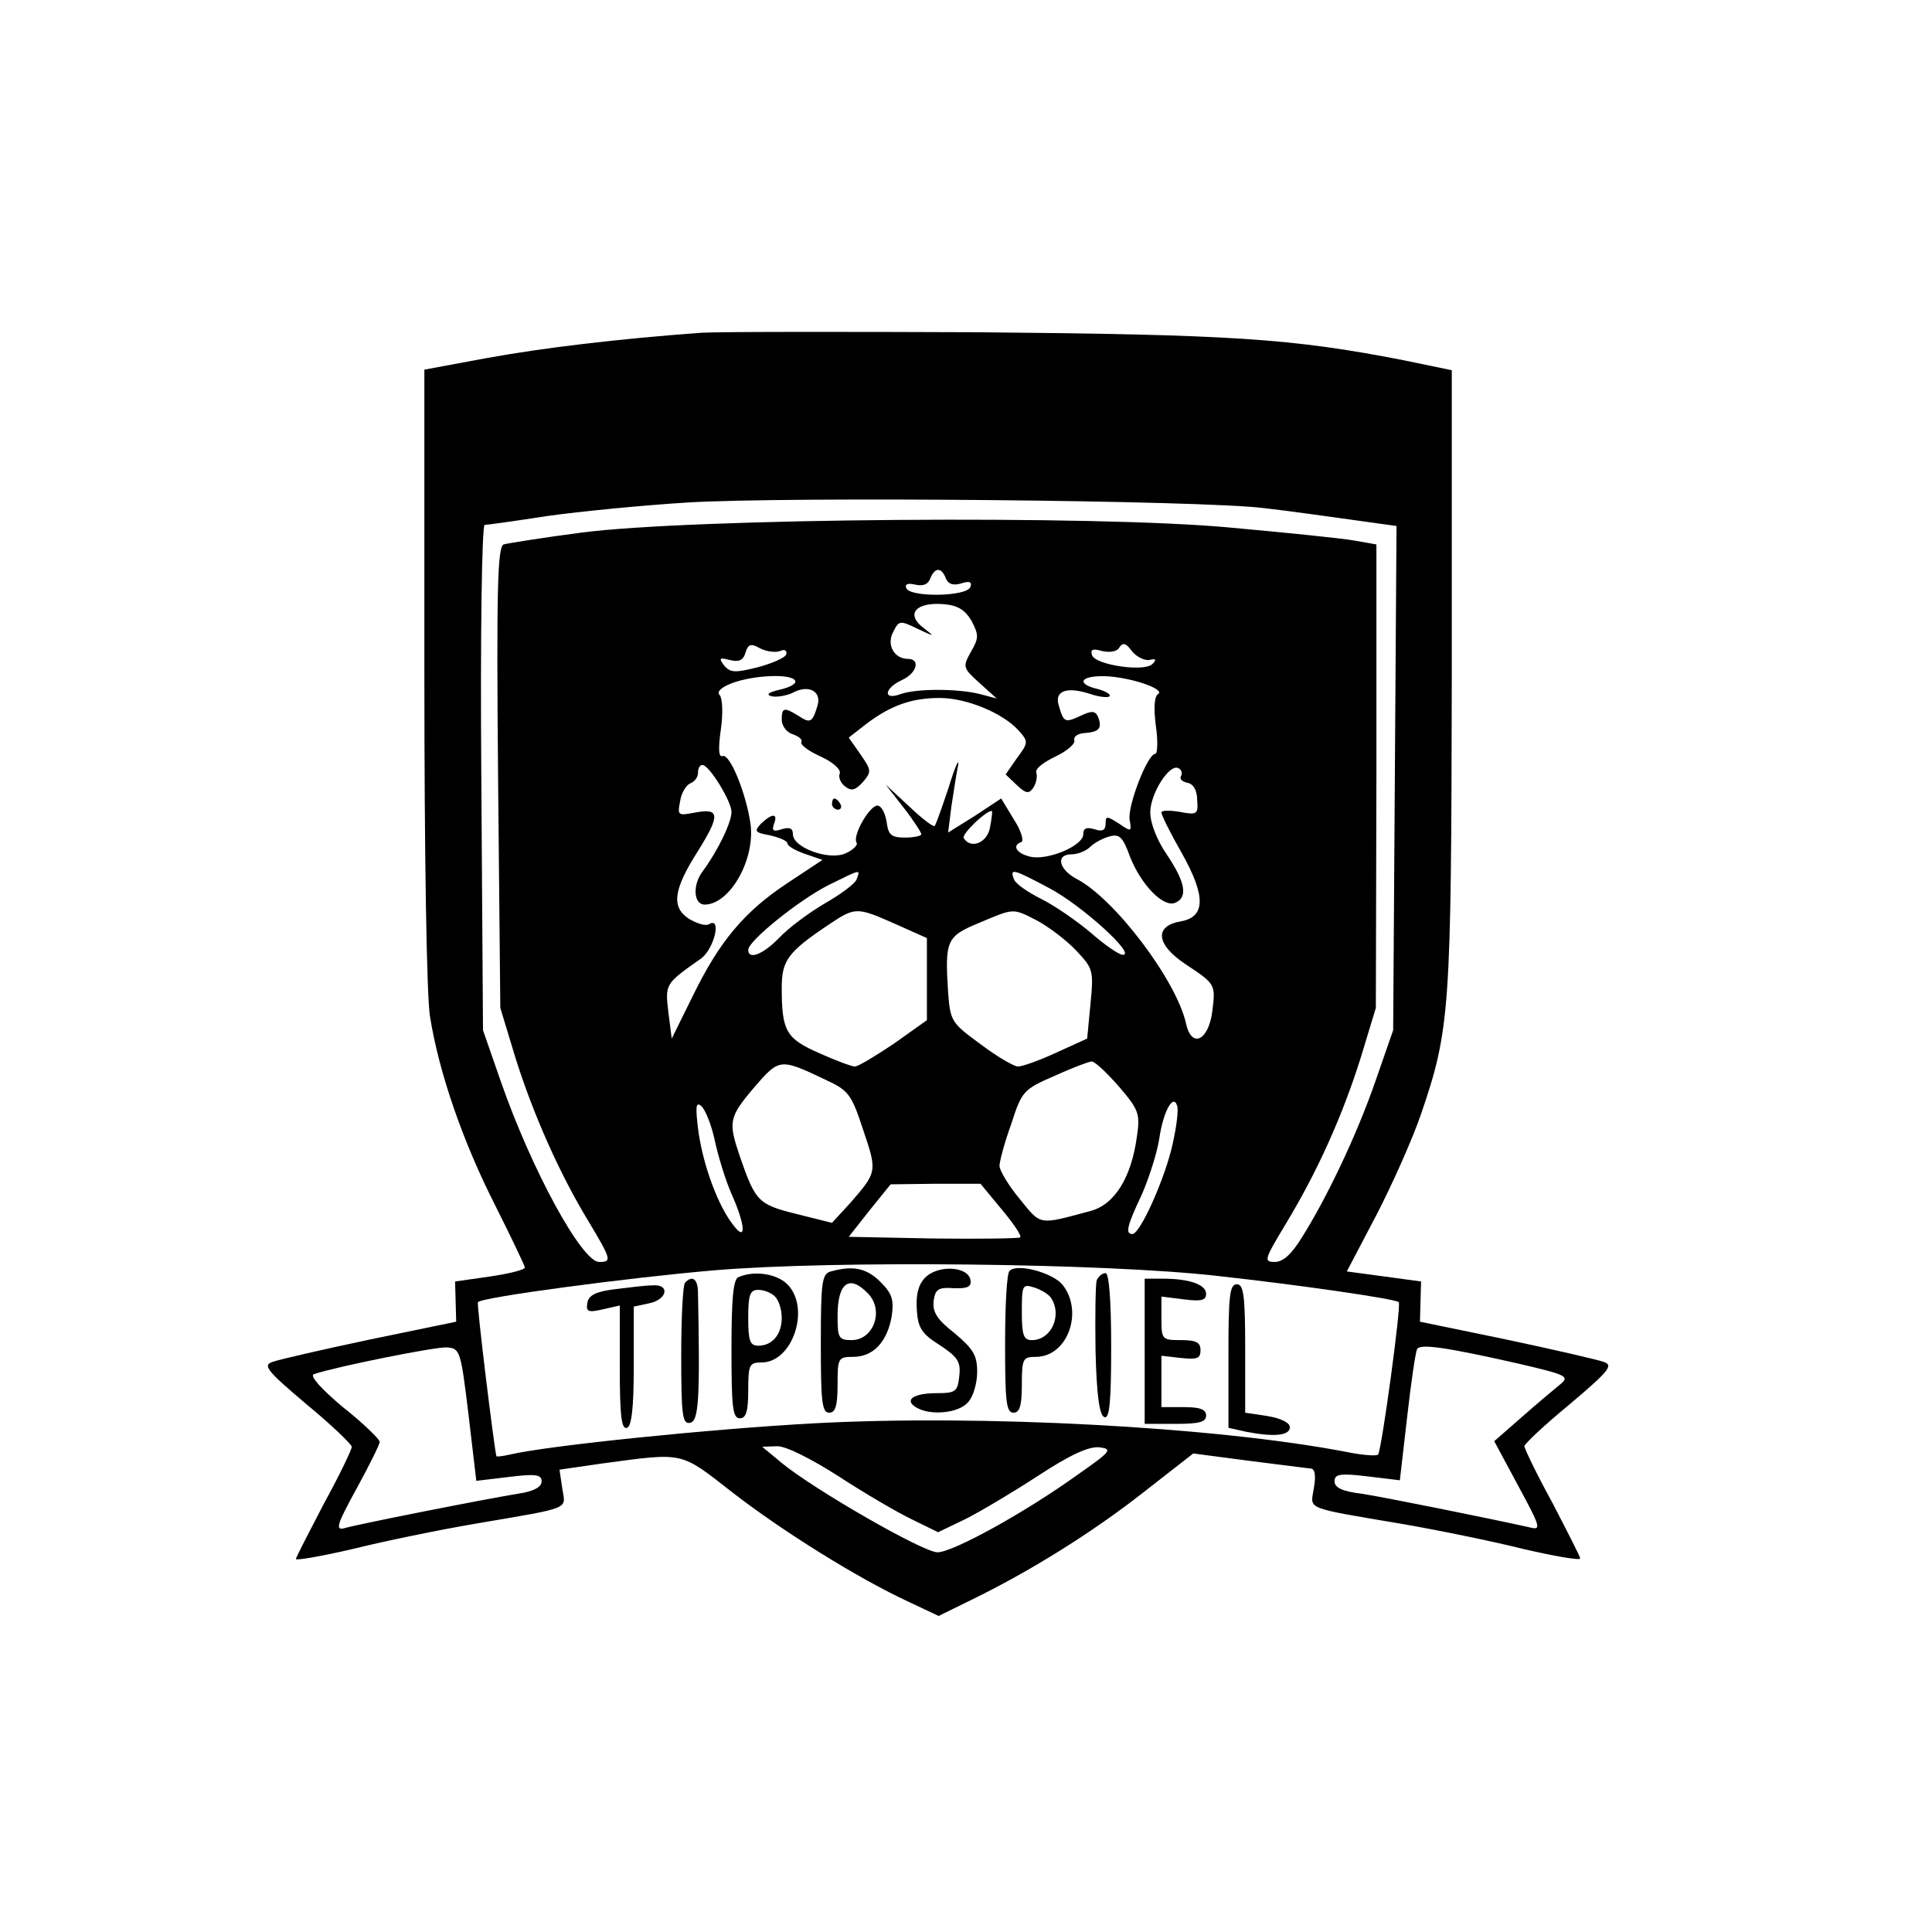 <?xml version="1.0" standalone="no"?>
<!DOCTYPE svg PUBLIC "-//W3C//DTD SVG 20010904//EN"
 "http://www.w3.org/TR/2001/REC-SVG-20010904/DTD/svg10.dtd">
<svg version="1.0" xmlns="http://www.w3.org/2000/svg"
 width="346pt" height="346pt" viewBox="0 0 346 346"
 preserveAspectRatio="xMidYMid meet">
<g transform="translate(0,346) scale(0.1,-0.1)"
fill="#000000" stroke="none">
<path d="M1255 2864 c-150 -11 -282 -27 -382 -45 l-113 -21 0 -547 c0 -321 4
-573 10 -611 16 -101 59 -225 117 -339 29 -58 53 -108 53 -111 0 -4 -28 -11
-62 -16 l-63 -9 1 -36 1 -36 -155 -32 c-85 -18 -163 -36 -174 -40 -18 -6 -10
-16 61 -76 45 -37 81 -72 81 -76 0 -5 -22 -51 -50 -102 -27 -52 -50 -96 -50
-99 0 -3 46 5 102 18 56 14 154 34 218 45 176 30 163 25 157 63 l-5 34 76 11
c149 20 139 22 234 -52 89 -69 225 -154 316 -196 l53 -25 57 28 c105 51 216
120 308 192 l91 71 99 -13 c54 -7 104 -13 111 -14 8 0 10 -12 6 -35 -6 -39
-20 -34 157 -64 64 -11 162 -31 218 -45 56 -13 102 -21 102 -17 0 3 -23 48
-50 100 -28 51 -50 97 -50 101 0 4 36 38 81 75 71 60 79 70 61 76 -11 4 -89
22 -174 40 l-155 32 1 36 1 36 -66 9 -67 9 53 101 c29 56 65 137 80 181 52
152 54 187 55 781 l0 551 -87 18 c-200 39 -308 46 -763 50 -245 1 -467 1 -495
-1z m1009 -314 c44 -5 115 -15 158 -21 l79 -11 -3 -452 -3 -451 -32 -92 c-33
-95 -86 -207 -132 -280 -18 -29 -33 -43 -48 -43 -20 0 -19 4 19 67 57 94 102
194 135 299 l27 89 1 415 0 415 -40 7 c-22 4 -121 14 -220 23 -239 23 -970 17
-1165 -9 -69 -9 -131 -19 -138 -21 -11 -4 -13 -82 -10 -417 l4 -413 27 -89
c32 -102 80 -210 132 -295 40 -67 41 -71 18 -71 -31 0 -121 165 -176 323 l-32
92 -3 453 c-2 252 1 452 6 452 5 0 55 7 113 16 57 8 169 19 249 24 180 11 926
4 1034 -10z m-570 -126 c4 -10 13 -13 27 -9 15 5 20 3 17 -6 -6 -18 -110 -19
-115 -2 -3 7 3 9 16 6 14 -3 23 0 27 11 8 20 20 21 28 0z m46 -76 c13 -25 13
-31 -1 -55 -15 -27 -15 -29 15 -56 l31 -28 -30 8 c-40 10 -114 10 -142 0 -32
-12 -30 10 2 25 27 12 34 38 11 38 -25 0 -39 26 -26 49 10 20 12 20 43 5 32
-15 32 -15 9 3 -30 24 -11 45 38 41 25 -2 38 -10 50 -30z m-343 -54 c8 4 13 1
11 -6 -2 -6 -25 -16 -51 -23 -40 -10 -49 -10 -60 3 -10 13 -9 15 10 10 16 -4
24 -1 28 13 5 16 10 17 26 8 12 -6 27 -8 36 -5z m661 -16 c12 3 14 1 6 -7 -14
-15 -101 -2 -108 15 -4 11 1 13 18 8 14 -3 27 -1 31 7 6 9 12 7 22 -7 8 -10
22 -17 31 -16z m-634 -37 c3 -5 -9 -12 -27 -16 -21 -5 -26 -9 -15 -12 9 -2 26
1 37 6 29 16 53 3 45 -23 -9 -30 -13 -32 -34 -18 -26 16 -30 15 -30 -7 0 -11
9 -23 20 -26 11 -4 18 -10 15 -14 -2 -5 13 -16 35 -26 22 -10 36 -23 34 -30
-3 -6 1 -17 9 -23 11 -9 18 -8 32 7 16 19 16 21 -4 50 l-21 30 32 25 c44 33
81 46 131 46 48 0 113 -27 141 -58 18 -20 18 -22 -3 -50 l-20 -29 20 -19 c17
-16 22 -16 30 -4 5 8 7 20 5 26 -3 7 13 19 34 29 21 10 36 23 34 29 -2 6 5 12
17 13 27 2 33 8 26 28 -5 12 -11 13 -32 3 -28 -13 -30 -12 -39 19 -8 26 15 34
57 20 15 -5 31 -7 34 -4 3 3 -6 9 -21 13 -39 9 -32 24 12 23 44 -1 110 -23 96
-32 -7 -4 -8 -26 -4 -57 4 -27 3 -50 -1 -50 -14 0 -50 -94 -46 -118 4 -22 3
-22 -19 -7 -22 14 -24 14 -24 0 0 -12 -6 -15 -20 -10 -14 4 -20 2 -20 -9 0
-21 -65 -48 -96 -40 -24 6 -32 20 -15 26 5 2 0 20 -13 40 l-23 38 -47 -31 -48
-30 6 48 c4 26 9 59 12 73 2 14 -6 -4 -17 -40 -12 -36 -23 -67 -25 -69 -2 -3
-23 13 -46 35 l-42 39 32 -41 c18 -23 32 -45 32 -48 0 -3 -13 -6 -29 -6 -25 0
-30 5 -33 27 -2 14 -8 28 -15 30 -13 5 -47 -53 -39 -66 3 -4 -6 -13 -19 -19
-30 -14 -95 10 -95 34 0 11 -6 13 -20 9 -15 -5 -18 -3 -14 9 8 20 -3 20 -23 1
-13 -14 -11 -16 16 -21 17 -4 31 -10 31 -14 0 -5 14 -13 31 -19 l32 -11 -62
-41 c-79 -52 -123 -106 -170 -202 l-38 -77 -6 47 c-6 51 -6 51 58 96 24 17 38
76 15 62 -6 -4 -22 1 -37 10 -31 21 -27 52 17 121 40 64 39 77 -4 69 -32 -6
-33 -6 -28 20 2 15 11 29 18 32 8 3 14 11 14 19 0 8 3 14 8 14 12 0 52 -65 52
-84 0 -19 -24 -69 -52 -107 -18 -24 -16 -59 4 -59 45 0 91 81 82 145 -8 55
-37 126 -50 121 -7 -3 -8 13 -3 48 4 28 3 55 -2 61 -6 6 2 14 23 22 39 14 105
17 112 4z m691 -171 c-3 -5 2 -10 12 -12 10 -2 17 -13 17 -31 2 -25 0 -27 -31
-21 -18 3 -33 3 -33 -1 0 -5 16 -37 36 -72 44 -78 43 -115 -1 -123 -48 -8 -45
-41 7 -76 56 -37 55 -37 49 -86 -7 -52 -37 -66 -47 -21 -17 77 -128 224 -196
259 -32 17 -38 44 -9 44 11 0 26 6 33 13 7 7 23 16 35 19 18 5 24 -1 37 -37
20 -50 59 -90 80 -82 24 9 19 37 -14 86 -18 26 -30 57 -30 76 0 34 35 89 51
79 5 -3 7 -9 4 -14z m-342 -92 c-5 -28 -35 -39 -47 -19 -5 7 45 54 51 48 0 -1
-1 -14 -4 -29z m-239 -93 c-3 -8 -29 -27 -57 -43 -29 -17 -65 -44 -81 -61 -29
-30 -56 -41 -56 -22 0 16 92 90 144 116 59 29 57 29 50 10z m346 -16 c58 -31
155 -119 131 -119 -7 0 -33 18 -58 40 -25 21 -64 48 -88 60 -24 12 -46 27 -49
35 -8 21 -2 19 64 -16z m-276 -64 l56 -25 0 -73 0 -74 -59 -42 c-33 -22 -64
-41 -70 -41 -6 0 -35 11 -64 24 -59 26 -67 39 -67 117 0 49 11 64 84 113 48
32 50 32 120 1z m254 6 c20 -11 51 -34 69 -53 30 -32 32 -35 26 -95 l-6 -63
-55 -25 c-30 -14 -61 -25 -69 -25 -7 0 -38 18 -67 40 -52 38 -54 41 -58 92 -6
94 -3 101 55 125 64 27 60 27 105 4z m-379 -285 c41 -19 46 -26 67 -90 25 -74
25 -75 -23 -130 l-33 -36 -64 16 c-68 17 -73 22 -101 103 -21 62 -20 70 26
124 45 52 46 52 128 13z m525 -12 c36 -42 38 -49 32 -90 -10 -73 -40 -122 -84
-133 -93 -25 -87 -26 -126 22 -20 24 -36 51 -36 59 0 8 9 42 21 75 19 59 22
62 77 86 31 14 62 26 67 26 6 0 27 -20 49 -45z m-724 -96 c6 -28 19 -71 30
-96 25 -56 27 -87 4 -57 -28 35 -54 106 -63 167 -6 46 -5 56 5 47 7 -6 18 -33
24 -61z m820 -7 c-13 -60 -58 -161 -72 -161 -13 0 -10 14 17 71 13 30 27 74
31 99 7 49 25 82 32 60 3 -7 -1 -38 -8 -69z m-306 -117 c21 -25 36 -47 33 -50
-2 -2 -72 -3 -156 -2 l-151 3 37 47 38 47 80 1 81 0 38 -46z m386 -119 c145
-16 319 -41 325 -47 5 -4 -31 -267 -37 -273 -3 -3 -29 -1 -58 5 -235 45 -654
67 -952 51 -185 -10 -478 -40 -545 -56 -13 -3 -23 -4 -24 -3 -4 15 -36 274
-33 276 7 9 271 44 423 57 213 18 698 13 901 -10z m-1341 -248 l14 -119 59 7
c48 6 58 4 58 -8 0 -10 -14 -18 -42 -22 -61 -10 -289 -55 -312 -62 -16 -4 -12
8 22 70 23 42 42 80 42 85 0 4 -29 33 -66 62 -38 32 -60 56 -52 59 42 14 217
49 238 48 24 -2 25 -5 39 -120z m1880 91 c90 -21 93 -23 73 -39 -11 -9 -42
-35 -68 -58 l-48 -42 43 -80 c41 -76 42 -80 19 -74 -72 16 -260 54 -300 60
-34 4 -48 11 -48 22 0 13 9 15 59 9 l58 -7 13 113 c7 62 15 117 18 122 5 10
53 3 181 -26z m-1217 -202 c46 -30 104 -64 131 -77 l47 -23 48 23 c26 13 85
48 131 78 58 38 91 53 110 51 24 -3 21 -7 -39 -49 -96 -69 -224 -139 -251
-139 -26 0 -222 113 -279 160 l-35 29 27 1 c16 0 60 -22 110 -54z"/>
<path d="M1490 2020 c0 -5 5 -10 11 -10 5 0 7 5 4 10 -3 6 -8 10 -11 10 -2 0
-4 -4 -4 -10z"/>
<path d="M1488 1183 c-16 -4 -18 -19 -18 -129 0 -104 2 -124 15 -124 11 0 15
12 15 50 0 48 1 50 28 50 36 0 61 27 69 73 4 29 1 40 -20 61 -25 25 -49 30
-89 19z m66 -39 c30 -30 11 -84 -29 -84 -23 0 -25 4 -25 43 0 60 21 75 54 41z"/>
<path d="M1656 1171 c-12 -13 -16 -31 -14 -58 2 -31 9 -42 41 -62 32 -21 38
-30 35 -55 -3 -28 -6 -31 -40 -31 -42 0 -59 -12 -38 -25 25 -16 76 -11 93 8
10 10 17 35 17 55 0 30 -7 41 -40 69 -32 25 -40 38 -38 58 3 21 8 25 36 23 26
-1 32 3 30 15 -5 25 -60 27 -82 3z"/>
<path d="M1808 1184 c-5 -4 -8 -63 -8 -131 0 -103 2 -123 15 -123 11 0 15 12
15 50 0 47 2 50 25 50 57 0 86 81 48 129 -18 22 -82 39 -95 25z m74 -48 c21
-31 1 -76 -34 -76 -15 0 -18 9 -18 51 0 48 1 50 23 43 12 -4 25 -12 29 -18z"/>
<path d="M1323 1173 c-10 -3 -13 -39 -13 -129 0 -104 2 -124 15 -124 11 0 15
12 15 50 0 46 2 50 24 50 56 0 88 98 46 140 -19 19 -59 25 -87 13z m65 -35 c7
-7 12 -24 12 -38 0 -30 -17 -50 -42 -50 -15 0 -18 9 -18 50 0 41 3 50 18 50
10 0 23 -5 30 -12z"/>
<path d="M1964 1167 c-2 -7 -3 -64 -2 -127 2 -80 7 -115 16 -118 9 -3 12 27
12 127 0 83 -4 131 -10 131 -6 0 -13 -6 -16 -13z"/>
<path d="M1227 1163 c-4 -3 -7 -62 -7 -130 0 -108 2 -124 16 -121 15 3 18 39
14 233 0 24 -10 32 -23 18z"/>
<path d="M2050 1040 l0 -130 55 0 c42 0 55 3 55 15 0 11 -11 15 -40 15 l-40 0
0 46 0 46 35 -4 c29 -3 35 -1 35 14 0 14 -8 18 -35 18 -34 0 -35 1 -35 39 l0
39 40 -5 c31 -4 40 -2 40 10 0 16 -29 27 -77 27 l-33 0 0 -130z"/>
<path d="M1100 1151 c-33 -4 -46 -11 -48 -24 -3 -16 1 -18 27 -12 l31 7 0
-112 c0 -85 3 -111 13 -107 8 3 12 34 12 110 l0 107 28 6 c33 7 37 35 5 32
-13 0 -43 -4 -68 -7z"/>
<path d="M2200 1031 l0 -128 31 -7 c51 -10 79 -7 79 8 0 8 -16 16 -40 20 l-40
6 0 115 c0 96 -3 115 -15 115 -13 0 -15 -21 -15 -129z"/>
</g>
</svg>
